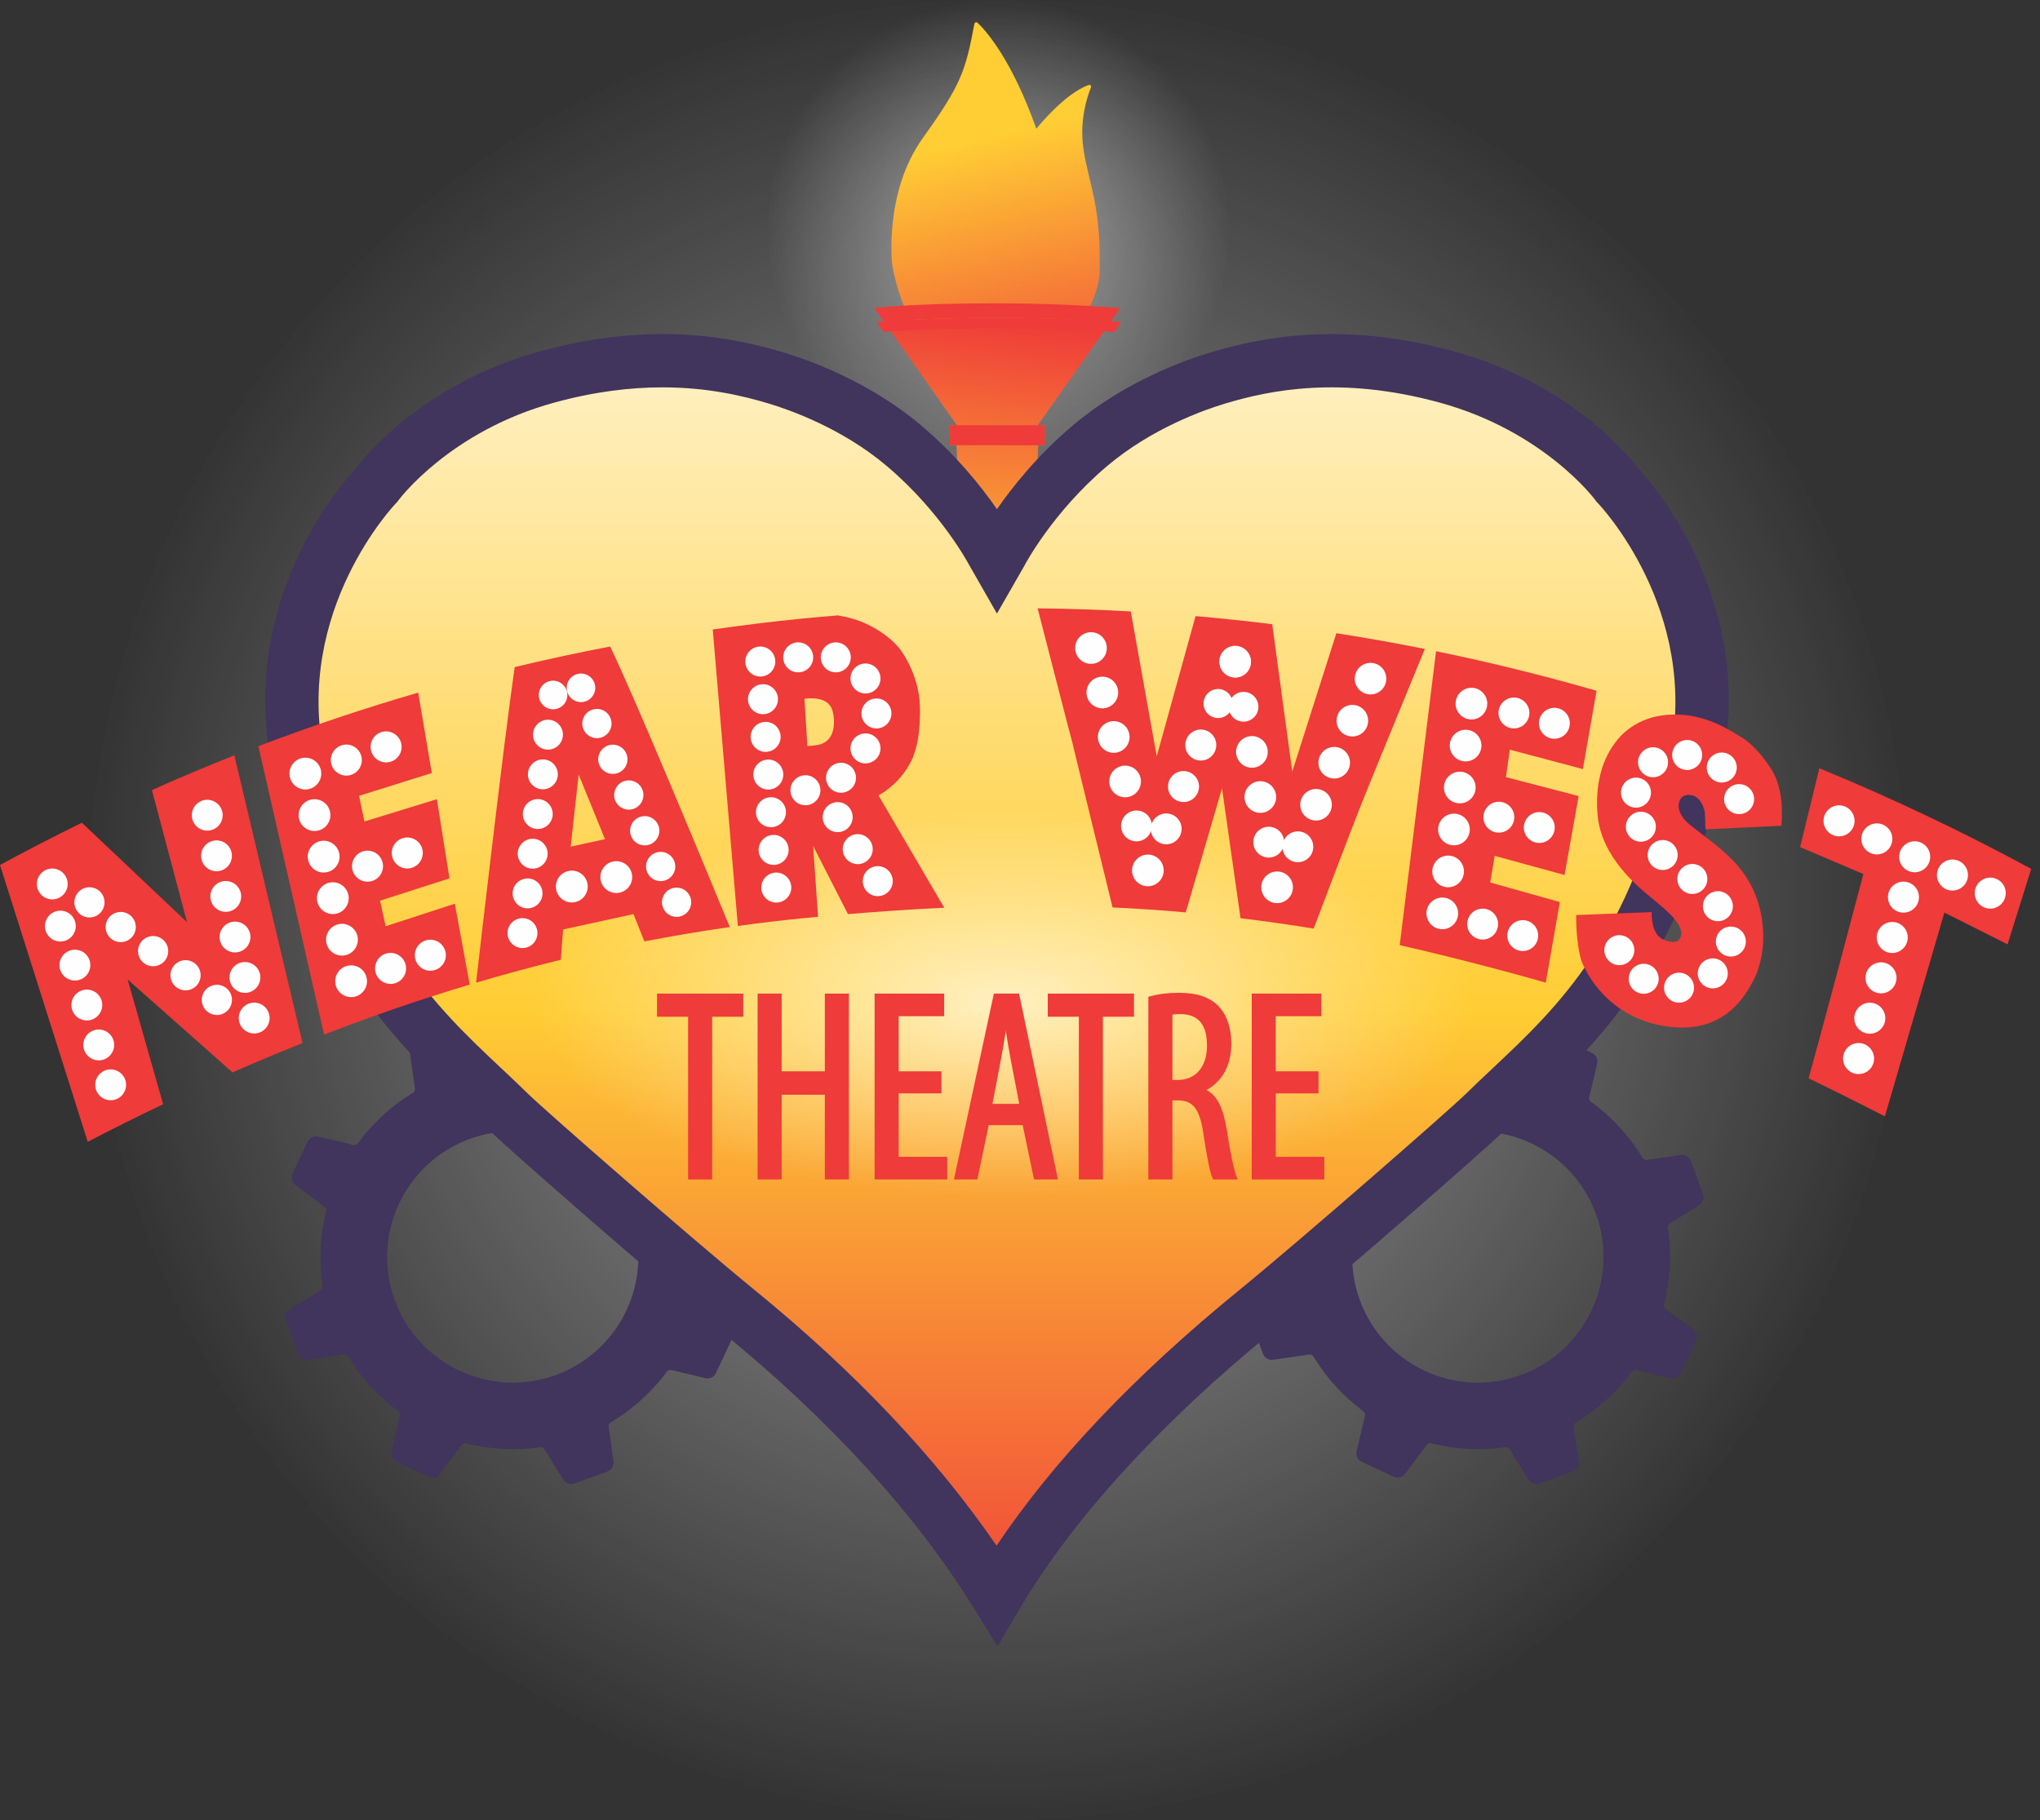 <?xml version="1.0" encoding="UTF-8"?>
<svg width="186px" height="166px" viewBox="0 0 186 166" version="1.1" xmlns="http://www.w3.org/2000/svg" xmlns:xlink="http://www.w3.org/1999/xlink">
    <rect x="0" y="0" width="186" height="166" fill="#333333" stroke="none"/>
    <!-- Generator: Sketch 55.2 (78181) - https://sketchapp.com -->
    <title>Group 38</title>
    <desc>Created with Sketch.</desc>
    <defs>
        <radialGradient cx="50%" cy="50%" fx="50%" fy="50%" r="50%" gradientTransform="translate(0.5,0.5),rotate(90),scale(1,1.008),translate(-0.5,-0.5)" id="radialGradient-1">
            <stop stop-color="#FFFFFF" offset="0%"></stop>
            <stop stop-color="#FFFFFF" stop-opacity="0" offset="100%"></stop>
        </radialGradient>
        <linearGradient x1="50%" y1="29.46%" x2="60.045%" y2="106.973%" id="linearGradient-2">
            <stop stop-color="#FFCD34" offset="0%"></stop>
            <stop stop-color="#EF3B39" offset="100%"></stop>
        </linearGradient>
        <linearGradient x1="77.879%" y1="134.755%" x2="92.245%" y2="0%" id="linearGradient-3">
            <stop stop-color="#FFCD34" offset="0%"></stop>
            <stop stop-color="#EF3B39" offset="100%"></stop>
        </linearGradient>
        <linearGradient x1="50%" y1="-20.81%" x2="50%" y2="105.373%" id="linearGradient-4">
            <stop stop-color="#FFFFFF" offset="0%"></stop>
            <stop stop-color="#FFCD34" offset="58.614%"></stop>
            <stop stop-color="#EF3B39" offset="100%"></stop>
        </linearGradient>
        <radialGradient cx="50%" cy="50%" fx="50%" fy="50%" r="50%" gradientTransform="translate(0.5,0.5),scale(0.412,1),rotate(90),scale(1,2.437),translate(-0.5,-0.5)" id="radialGradient-5">
            <stop stop-color="#FFFFFF" offset="0%"></stop>
            <stop stop-color="#FFFFFF" stop-opacity="0" offset="100%"></stop>
        </radialGradient>
    </defs>
    <g id="Page-1" stroke="none" stroke-width="1" fill="none" fill-rule="evenodd">
        <g id="Home---New-Logo-Color----Video-Artwork" transform="translate(-709, -61)">
            <g id="Group-38" transform="translate(709, 61)">
                <circle id="Oval" fill="url(#radialGradient-1)" opacity="0.493" cx="91" cy="21" r="21"></circle>
                <circle id="Oval" fill="url(#radialGradient-1)" opacity="0.554" cx="91" cy="83" r="83"></circle>
                <g id="Group-3" transform="translate(26, 94)" fill="#41345D">
                    <path d="M16.876,9.855 C22.822,7.72 29.398,10.821 31.533,16.768 C33.669,22.715 30.567,29.291 24.621,31.426 C18.674,33.561 12.099,30.46 9.963,24.513 C7.828,18.566 10.929,11.991 16.876,9.855 L16.876,9.855 Z M40.351,12.386 L40.162,11.879 C40.024,11.509 39.647,11.286 39.257,11.341 L36.155,11.785 C35.996,11.808 35.841,11.732 35.758,11.595 C34.529,9.554 32.92,7.828 31.056,6.477 C30.926,6.382 30.863,6.219 30.9,6.063 L31.505,3.51 L31.627,2.981 C31.716,2.595 31.523,2.199 31.165,2.031 L28.724,0.889 L28.232,0.664 C27.873,0.5 27.448,0.608 27.211,0.924 L25.304,3.469 C25.208,3.598 25.045,3.654 24.89,3.616 C22.689,3.078 20.37,2.963 18.054,3.324 C17.895,3.349 17.736,3.278 17.651,3.14 L16.239,0.838 L15.951,0.387 C15.74,0.057 15.329,-0.083 14.96,0.049 L12.426,0.959 L11.921,1.147 C11.552,1.285 11.328,1.661 11.383,2.051 L11.834,5.27 C11.856,5.428 11.781,5.583 11.645,5.665 C9.652,6.876 7.962,8.45 6.63,10.269 C6.535,10.398 6.373,10.46 6.216,10.422 L3.507,9.773 L2.984,9.659 C2.602,9.576 2.213,9.768 2.046,10.122 L0.892,12.569 L0.675,13.058 C0.517,13.415 0.625,13.834 0.937,14.069 L3.584,16.064 C3.711,16.161 3.768,16.323 3.73,16.479 C3.191,18.664 3.072,20.967 3.422,23.268 C3.446,23.427 3.375,23.584 3.239,23.668 L0.398,25.422 C0.061,25.631 -0.085,26.049 0.05,26.423 L0.969,28.959 L1.161,29.473 C1.299,29.844 1.677,30.067 2.067,30.011 L5.364,29.535 C5.522,29.512 5.679,29.587 5.762,29.725 C6.958,31.699 8.511,33.379 10.306,34.708 C10.434,34.802 10.494,34.963 10.458,35.119 L9.815,37.834 L9.693,38.363 C9.604,38.749 9.796,39.145 10.155,39.313 L13.078,40.682 C13.438,40.851 13.867,40.744 14.106,40.425 L16.086,37.783 C16.182,37.654 16.347,37.598 16.503,37.637 C18.673,38.183 20.961,38.317 23.25,37.986 C23.408,37.963 23.564,38.035 23.648,38.171 L25.077,40.502 L25.366,40.956 C25.576,41.287 25.988,41.429 26.358,41.296 L28.894,40.385 L29.396,40.198 C29.764,40.061 29.988,39.686 29.934,39.295 L29.489,36.114 C29.467,35.954 29.544,35.798 29.683,35.716 C31.716,34.513 33.443,32.933 34.803,31.101 C34.898,30.972 35.06,30.911 35.216,30.949 L38.314,31.691 C38.701,31.784 39.1,31.593 39.27,31.233 L40.422,28.789 L40.647,28.294 C40.812,27.936 40.704,27.512 40.389,27.274 L37.87,25.378 C37.741,25.281 37.686,25.117 37.726,24.96 C38.3,22.716 38.435,20.343 38.068,17.973 C38.044,17.814 38.114,17.656 38.251,17.572 L40.478,16.197 L40.93,15.908 C41.261,15.697 41.401,15.284 41.268,14.915 L40.351,12.386 Z" id="Fill-1"></path>
                </g>
                <g id="Group-3" transform="translate(114, 94)" fill="#41345D">
                    <path d="M16.876,9.855 C22.822,7.72 29.398,10.821 31.533,16.768 C33.669,22.715 30.567,29.291 24.621,31.426 C18.674,33.561 12.099,30.46 9.963,24.513 C7.828,18.566 10.929,11.991 16.876,9.855 L16.876,9.855 Z M40.351,12.386 L40.162,11.879 C40.024,11.509 39.647,11.286 39.257,11.341 L36.155,11.785 C35.996,11.808 35.841,11.732 35.758,11.595 C34.529,9.554 32.92,7.828 31.056,6.477 C30.926,6.382 30.863,6.219 30.9,6.063 L31.505,3.51 L31.627,2.981 C31.716,2.595 31.523,2.199 31.165,2.031 L28.724,0.889 L28.232,0.664 C27.873,0.5 27.448,0.608 27.211,0.924 L25.304,3.469 C25.208,3.598 25.045,3.654 24.89,3.616 C22.689,3.078 20.37,2.963 18.054,3.324 C17.895,3.349 17.736,3.278 17.651,3.14 L16.239,0.838 L15.951,0.387 C15.74,0.057 15.329,-0.083 14.96,0.049 L12.426,0.959 L11.921,1.147 C11.552,1.285 11.328,1.661 11.383,2.051 L11.834,5.27 C11.856,5.428 11.781,5.583 11.645,5.665 C9.652,6.876 7.962,8.45 6.63,10.269 C6.535,10.398 6.373,10.46 6.216,10.422 L3.507,9.773 L2.984,9.659 C2.602,9.576 2.213,9.768 2.046,10.122 L0.892,12.569 L0.675,13.058 C0.517,13.415 0.625,13.834 0.937,14.069 L3.584,16.064 C3.711,16.161 3.768,16.323 3.73,16.479 C3.191,18.664 3.072,20.967 3.422,23.268 C3.446,23.427 3.375,23.584 3.239,23.668 L0.398,25.422 C0.061,25.631 -0.085,26.049 0.05,26.423 L0.969,28.959 L1.161,29.473 C1.299,29.844 1.677,30.067 2.067,30.011 L5.364,29.535 C5.522,29.512 5.679,29.587 5.762,29.725 C6.958,31.699 8.511,33.379 10.306,34.708 C10.434,34.802 10.494,34.963 10.458,35.119 L9.815,37.834 L9.693,38.363 C9.604,38.749 9.796,39.145 10.155,39.313 L13.078,40.682 C13.438,40.851 13.867,40.744 14.106,40.425 L16.086,37.783 C16.182,37.654 16.347,37.598 16.503,37.637 C18.673,38.183 20.961,38.317 23.25,37.986 C23.408,37.963 23.564,38.035 23.648,38.171 L25.077,40.502 L25.366,40.956 C25.576,41.287 25.988,41.429 26.358,41.296 L28.894,40.385 L29.396,40.198 C29.764,40.061 29.988,39.686 29.934,39.295 L29.489,36.114 C29.467,35.954 29.544,35.798 29.683,35.716 C31.716,34.513 33.443,32.933 34.803,31.101 C34.898,30.972 35.06,30.911 35.216,30.949 L38.314,31.691 C38.701,31.784 39.1,31.593 39.27,31.233 L40.422,28.789 L40.647,28.294 C40.812,27.936 40.704,27.512 40.389,27.274 L37.87,25.378 C37.741,25.281 37.686,25.117 37.726,24.96 C38.3,22.716 38.435,20.343 38.068,17.973 C38.044,17.814 38.114,17.656 38.251,17.572 L40.478,16.197 L40.93,15.908 C41.261,15.697 41.401,15.284 41.268,14.915 L40.351,12.386 Z" id="Fill-1"></path>
                </g>
                <g id="Group-20" transform="translate(0, 2)">
                    <g id="Group-24" transform="translate(24, 0)">
                        <g id="Group-288">
                            <path d="M57.346,22.144 C57.346,22.144 56.566,15.574 60.143,10.585 C63.602,5.761 64.039,4.492 64.838,0.182 C64.864,0.042 65.034,-0.019 65.137,0.079 C65.884,0.793 68.25,3.415 70.489,9.746 C70.489,9.746 73.007,6.557 75.256,5.753 C75.393,5.704 75.527,5.839 75.471,5.974 C75.145,6.774 74.41,8.942 74.778,11.517 C75.244,14.78 76.362,16.458 76.269,22.61 C76.176,28.762 66.202,35.603 66.202,35.603 C66.202,35.603 58.931,31.092 57.346,22.144" id="Fill-4" fill="url(#linearGradient-2)"></path>
                            <path d="M67.102,27.867 C61.893,27.867 58.754,28.051 57.189,28.181 L63.254,36.788 L62.625,36.788 L62.625,38.606 L63.207,38.606 L63.44,43.896 L66.935,49.069 L70.431,43.896 L70.663,38.606 L71.246,38.606 L71.246,36.788 L70.617,36.788 L76.678,28.186 C74.754,28.055 71.254,27.867 67.102,27.867" id="Fill-6" fill="url(#linearGradient-3)"></path>
                            <path d="M77.271,27.344 L78.144,26.105 C78.144,26.105 73.344,25.663 66.935,25.663 C58.803,25.663 55.727,26.105 55.727,26.105 L56.601,27.346 C57.953,27.216 61.181,26.985 67.103,26.985 C71.694,26.985 75.495,27.215 77.271,27.344" id="Fill-8" fill="#EF3B39"></path>
                            <polygon id="Fill-10" fill="#EF3B39" points="70.682 38.608 71.268 38.608 71.268 36.782 70.636 36.782 63.235 36.782 62.603 36.782 62.603 38.608 63.189 38.608"></polygon>
                            <path d="M43.316,117.568 C37.447,112.782 23.984,100.994 22.467,99.505 C15.746,92.914 7.196,86.926 3.188,67.537 C0.106,52.632 10.366,42.206 10.366,42.206 C10.366,42.206 15.341,35.262 25.921,32.372 C35.481,29.761 42.42,31.167 46.812,32.489 C49.912,33.421 54.596,35.402 58.464,38.687 C63.876,43.284 66.511,48.401 66.511,48.401 L66.9,49.081 L67.29,48.401 C67.29,48.401 69.925,43.284 75.337,38.687 C79.205,35.402 83.889,33.421 86.989,32.489 C91.381,31.167 98.32,29.761 107.88,32.372 C118.46,35.262 123.435,42.206 123.435,42.206 C123.435,42.206 133.695,52.632 130.613,67.537 C126.605,86.926 118.055,92.914 111.334,99.505 C109.817,100.994 96.354,112.782 90.485,117.568 C79.252,126.728 71.561,135.56 66.9,143.46 C62.054,135.63 54.549,126.728 43.316,117.568 Z" id="Fill-12" fill="url(#linearGradient-4)"></path>
                            <ellipse id="Oval" fill="url(#radialGradient-5)" opacity="0.699" cx="67.447" cy="89.488" rx="42.76" ry="17.633"></ellipse>
                            <path d="M36.398,33.327 C33.544,33.327 30.269,33.697 26.56,34.711 C17.016,37.317 12.376,43.563 12.331,43.626 L12.225,43.771 L12.093,43.907 C12.005,43.998 2.793,53.649 5.562,67.047 C8.949,83.431 15.734,89.813 21.72,95.443 C22.529,96.204 23.365,96.991 24.165,97.775 C25.679,99.26 39.039,110.951 44.848,115.689 C53.97,123.128 61.361,130.945 66.865,138.97 C72.034,131.257 79.447,123.44 88.953,115.689 C94.762,110.95 108.122,99.26 109.637,97.775 C110.436,96.991 111.272,96.204 112.081,95.444 C118.067,89.813 124.851,83.431 128.239,67.047 C131.009,53.649 121.797,43.998 121.703,43.902 L121.576,43.771 L121.465,43.618 C121.425,43.563 116.785,37.317 107.241,34.711 C98.211,32.244 91.756,33.586 87.687,34.81 C85.806,35.376 80.991,37.066 76.907,40.535 C71.961,44.736 69.469,49.468 69.444,49.515 L69.394,49.606 L66.899,53.957 L64.355,49.511 C64.333,49.468 61.841,44.736 56.894,40.535 C52.811,37.066 47.995,35.376 46.114,34.81 C43.716,34.089 40.49,33.327 36.398,33.327 L36.398,33.327 Z M66.95,148.147 L64.839,144.736 C59.458,136.043 51.701,127.535 41.784,119.447 C35.905,114.652 22.322,102.759 20.769,101.237 C20.006,100.488 19.225,99.753 18.398,98.975 C11.888,92.853 4.511,85.913 0.813,68.028 C-2.34,52.776 7.227,42 8.511,40.637 C9.375,39.502 14.766,32.905 25.282,30.033 C35.515,27.238 42.869,28.771 47.511,30.167 C49.683,30.82 55.253,32.779 60.034,36.839 C63.208,39.536 65.484,42.393 66.9,44.439 C68.316,42.393 70.593,39.536 73.768,36.839 C78.548,32.778 84.118,30.82 86.291,30.167 C90.932,28.771 98.287,27.238 108.519,30.033 C119.034,32.905 124.425,39.501 125.289,40.636 C126.573,41.998 136.141,52.775 132.987,68.028 C129.29,85.914 121.912,92.853 115.403,98.975 C114.576,99.753 113.795,100.488 113.032,101.237 C111.48,102.759 97.897,114.652 92.017,119.447 C81.762,127.81 73.8,136.54 68.989,144.692 L66.95,148.147 Z" id="Fill-14" fill="#41345D"></path>
                        </g>
                        <path d="M77.583,28.281 L78.223,27.372 C76.307,27.233 72.206,26.985 67.253,26.985 C60.865,26.985 57.382,27.234 55.924,27.374 L56.558,28.275 C58.246,28.135 61.633,27.936 67.253,27.936 C71.731,27.936 75.507,28.14 77.583,28.281" id="Fill-30" fill="#EF3B39"></path>
                    </g>
                    <g id="Group-35" transform="translate(0, 53)">
                        <g id="Group-24" fill="#EF3B39">
                            <path d="M75.869,9.721 L75.871,9.725 C76.014,10.104 76.196,11.207 75.804,12.021 C75.602,12.442 75.273,12.728 74.827,12.872 C74.512,12.974 73.889,13.028 73.614,13.047 L73.345,8.729 C73.802,8.663 75.463,8.514 75.869,9.721 M73.102,28.753 C73.602,28.703 74.09,28.661 74.586,28.614 L74.139,22.158 L77.316,28.369 C80.316,28.116 83.235,27.916 86.095,27.787 L80.099,17.551 C82.798,15.974 83.409,13.594 83.43,13.506 C83.451,13.446 83.96,12.016 83.872,9.369 C83.785,6.707 82.386,4.685 82.335,4.615 C82.304,4.556 81.549,3.171 79.19,1.992 C78.276,1.535 77.274,1.274 76.383,1.124 C75.29,1.214 74.196,1.31 73.102,1.419 C70.381,1.689 67.678,2.027 64.986,2.407 L67.276,29.447 C69.206,29.182 71.147,28.947 73.102,28.753" id="Fill-32"></path>
                            <path d="M161.299,14.847 L161.23,14.744 C161.039,14.458 160.022,12.991 158.782,12.241 L158.563,12.107 C157.333,11.351 155.04,9.941 152.006,10.193 C149.192,10.423 147.745,12.056 147.254,12.747 L147.21,12.808 C145.975,14.467 145.426,16.797 145.666,19.368 C146.02,23.175 149.322,25.865 150.565,26.877 C150.675,26.967 150.767,27.042 150.838,27.103 L151.092,27.318 C151.896,27.997 152.807,28.766 153.166,29.581 C153.433,30.183 153.234,30.563 153.021,30.776 C152.918,30.879 152.432,31.075 151.574,30.647 C150.533,30.126 150.595,28.35 150.596,28.332 L150.602,28.184 L143.709,28.452 L143.709,28.584 C143.709,30.642 144.017,32.109 144.179,32.597 C144.196,32.648 145.948,37.704 151.881,38.601 C152.394,38.678 152.889,38.717 153.363,38.717 C156.104,38.717 158.204,37.428 159.619,34.871 C159.662,34.792 159.698,34.728 159.726,34.683 C159.894,34.411 161.351,31.909 160.511,28.098 C159.842,25.064 157.921,23.354 157.29,22.792 C157.224,22.732 157.172,22.687 157.141,22.656 C156.827,22.342 155.446,21.28 154.337,20.426 L154.216,20.333 C153.234,19.578 153.066,18.894 153.052,18.553 C153.049,18.467 153.046,18.025 153.319,17.743 C153.474,17.582 153.696,17.5 153.98,17.5 C155.078,17.5 155.419,18.822 155.445,19.148 C155.473,19.517 155.488,20.485 155.488,20.495 L155.49,20.636 L162.432,20.312 L162.44,20.19 C162.661,16.829 161.707,15.44 161.299,14.847" id="Fill-34"></path>
                            <path d="M14.872,45.706 L11.64,34.332 L21.198,42.805 C23.315,41.875 25.444,40.982 27.583,40.128 L21.367,13.887 C18.841,14.885 16.336,15.946 13.85,17.053 L17.052,29.108 L7.466,20.034 C4.956,21.265 2.465,22.546 0,23.889 L8,49.132 C10.281,47.949 12.571,46.807 14.872,45.706" id="Fill-36"></path>
                            <path d="M42.827,34.794 L41.467,27.42 L35.159,29.475 L34.652,27.141 L40.98,25.108 L39.831,17.888 L33.226,19.92 L32.739,17.58 L39.37,15.501 L38.13,8.167 C33.207,9.599 28.348,11.227 23.558,13.051 L29.55,39.355 C33.924,37.664 38.347,36.138 42.827,34.794" id="Fill-38"></path>
                            <path d="M52.758,15.64 L55.163,21.531 L52.034,22.216 L52.758,15.64 Z M51.133,32.532 L51.339,29.768 L57.761,28.366 L58.751,30.857 C61.324,30.357 63.921,29.923 66.538,29.55 C64.672,25.019 57.811,8.422 55.626,3.963 C52.707,4.521 49.808,5.146 46.928,5.837 C45.91,12.878 43.739,31.748 43.41,34.622 C45.965,33.866 48.539,33.168 51.133,32.532 L51.133,32.532 Z" id="Fill-40"></path>
                            <path d="M140.936,34.622 L142.22,27.269 L135.874,25.486 L136.279,23.055 L142.651,24.801 L143.934,17.601 L137.306,15.878 L137.658,13.37 L144.32,15.142 L145.569,7.999 C140.72,6.603 135.841,5.4 130.935,4.392 L127.622,31.198 C132.045,32.203 137.498,33.622 140.936,34.622" id="Fill-42"></path>
                            <path d="M97.297,10.918 C97.568,11.962 97.73,12.586 97.835,12.955 C97.921,13.351 98.082,14.008 98.349,15.106 C98.73,16.668 99.237,18.751 99.747,20.835 C100.402,23.514 101.056,26.187 101.44,27.758 C103.654,27.859 105.874,28.012 108.112,28.213 L111.419,16.888 L113.104,28.742 C115.293,29.008 117.51,29.322 119.775,29.691 C120.812,26.951 123.216,20.615 124.118,18.348 C124.974,16.196 128.242,8.241 129.911,4.184 C127.23,3.648 124.541,3.171 121.845,2.751 L117.822,15.378 L115.998,1.93 C113.672,1.64 111.341,1.395 109.006,1.191 L105.467,13.979 L103.097,0.764 C100.271,0.606 97.44,0.513 94.605,0.48 C94.972,1.905 95.436,3.705 95.901,5.51 C96.408,7.476 96.916,9.443 97.297,10.918" id="Fill-44"></path>
                            <path d="M164.898,43.342 C167.154,44.432 169.527,45.619 171.858,46.81 L177.283,28.23 L183.042,31.125 L185.2,24.242 C178.923,20.841 172.451,17.767 165.883,15.068 L164.156,22.145 L164.129,22.258 L169.896,24.713 C168.691,29.285 165.929,39.704 164.898,43.342" id="Fill-46"></path>
                        </g>
                        <path d="M60.445,26.806 C60.709,26.118 61.481,25.776 62.168,26.04 C62.855,26.304 63.199,27.076 62.934,27.764 C62.67,28.451 61.898,28.794 61.211,28.53 C60.523,28.265 60.18,27.494 60.445,26.806" id="Fill-48" fill="#FEFEFE"></path>
                        <path d="M58.991,23.547 C59.256,22.859 60.027,22.516 60.715,22.781 C61.403,23.045 61.746,23.817 61.481,24.504 C61.217,25.192 60.445,25.535 59.757,25.27 C59.07,25.006 58.727,24.234 58.991,23.547" id="Fill-50" fill="#FEFEFE"></path>
                        <path d="M57.538,20.288 C57.803,19.6 58.574,19.257 59.262,19.522 C59.95,19.786 60.293,20.558 60.028,21.245 C59.764,21.933 58.992,22.276 58.304,22.011 C57.617,21.747 57.273,20.975 57.538,20.288" id="Fill-52" fill="#FEFEFE"></path>
                        <path d="M56.085,17.029 C56.35,16.341 57.121,15.998 57.809,16.263 C58.496,16.527 58.84,17.299 58.575,17.986 C58.31,18.673 57.539,19.017 56.851,18.752 C56.164,18.488 55.82,17.716 56.085,17.029" id="Fill-54" fill="#FEFEFE"></path>
                        <path d="M54.632,13.77 C54.896,13.082 55.668,12.739 56.356,13.004 C57.043,13.267 57.387,14.04 57.122,14.727 C56.857,15.414 56.086,15.758 55.398,15.493 C54.711,15.229 54.367,14.457 54.632,13.77" id="Fill-56" fill="#FEFEFE"></path>
                        <path d="M53.179,10.51 C53.443,9.823 54.215,9.48 54.903,9.744 C55.59,10.009 55.933,10.78 55.669,11.468 C55.404,12.155 54.633,12.498 53.945,12.234 C53.258,11.969 52.914,11.198 53.179,10.51" id="Fill-58" fill="#FEFEFE"></path>
                        <path d="M52.176,6.698 C52.745,6.259 53.564,6.365 54.003,6.935 C54.442,7.505 54.336,8.323 53.766,8.762 C53.196,9.201 52.378,9.095 51.939,8.525 C51.5,7.955 51.605,7.137 52.176,6.698" id="Fill-60" fill="#FEFEFE"></path>
                        <path d="M46.805,29.019 C47.402,28.559 48.258,28.67 48.718,29.267 C49.178,29.863 49.067,30.72 48.47,31.18 C47.874,31.639 47.017,31.528 46.558,30.932 C46.097,30.335 46.208,29.478 46.805,29.019" id="Fill-62" fill="#FEFEFE"></path>
                        <path d="M47.27,25.399 C47.867,24.94 48.723,25.05 49.183,25.647 C49.642,26.244 49.532,27.101 48.935,27.56 C48.339,28.02 47.482,27.909 47.022,27.312 C46.562,26.715 46.673,25.859 47.27,25.399" id="Fill-64" fill="#FEFEFE"></path>
                        <path d="M47.735,21.78 C48.332,21.32 49.188,21.431 49.648,22.028 C50.108,22.625 49.997,23.481 49.4,23.941 C48.803,24.401 47.947,24.29 47.487,23.693 C47.027,23.096 47.138,22.24 47.735,21.78" id="Fill-66" fill="#FEFEFE"></path>
                        <path d="M48.2,18.161 C48.797,17.701 49.653,17.812 50.113,18.409 C50.572,19.006 50.462,19.862 49.865,20.322 C49.269,20.781 48.412,20.671 47.952,20.074 C47.492,19.477 47.603,18.621 48.2,18.161" id="Fill-68" fill="#FEFEFE"></path>
                        <path d="M48.664,14.542 C49.261,14.082 50.117,14.193 50.578,14.79 C51.037,15.386 50.926,16.243 50.329,16.703 C49.733,17.162 48.876,17.051 48.417,16.455 C47.957,15.858 48.068,15.001 48.664,14.542" id="Fill-70" fill="#FEFEFE"></path>
                        <path d="M49.13,10.922 C49.726,10.463 50.583,10.573 51.043,11.17 C51.502,11.767 51.391,12.623 50.795,13.083 C50.198,13.543 49.341,13.432 48.882,12.835 C48.422,12.238 48.533,11.382 49.13,10.922" id="Fill-72" fill="#FEFEFE"></path>
                        <path d="M49.632,7.351 C50.201,6.912 51.02,7.018 51.459,7.588 C51.898,8.158 51.792,8.976 51.222,9.416 C50.652,9.855 49.834,9.748 49.395,9.179 C48.956,8.609 49.061,7.79 49.632,7.351" id="Fill-74" fill="#FEFEFE"></path>
                        <path d="M52.927,24.637 C53.599,25.075 53.788,25.974 53.351,26.646 C52.914,27.317 52.015,27.507 51.343,27.07 C50.672,26.632 50.482,25.733 50.919,25.061 C51.357,24.39 52.256,24.2 52.927,24.637" id="Fill-76" fill="#FEFEFE"></path>
                        <path d="M56.982,23.775 C57.653,24.213 57.843,25.112 57.406,25.783 C56.968,26.455 56.069,26.645 55.398,26.207 C54.726,25.77 54.536,24.871 54.974,24.199 C55.411,23.528 56.311,23.338 56.982,23.775" id="Fill-78" fill="#FEFEFE"></path>
                        <path d="M32.405,15.468 C31.772,15.926 30.888,15.784 30.43,15.15 C29.973,14.517 30.115,13.633 30.748,13.175 C31.381,12.718 32.266,12.86 32.723,13.493 C33.181,14.126 33.039,15.011 32.405,15.468" id="Fill-80" fill="#FEFEFE"></path>
                        <path d="M36.031,14.264 C35.398,14.721 34.514,14.579 34.056,13.946 C33.598,13.313 33.74,12.428 34.374,11.971 C35.007,11.513 35.891,11.655 36.348,12.289 C36.807,12.922 36.665,13.806 36.031,14.264" id="Fill-82" fill="#FEFEFE"></path>
                        <path d="M30.792,33.708 C31.224,33.034 32.121,32.837 32.795,33.269 C33.469,33.701 33.665,34.598 33.234,35.272 C32.801,35.946 31.905,36.142 31.231,35.71 C30.556,35.279 30.36,34.382 30.792,33.708" id="Fill-84" fill="#FEFEFE"></path>
                        <path d="M29.958,29.92 C30.39,29.246 31.286,29.05 31.961,29.481 C32.635,29.913 32.832,30.81 32.399,31.484 C31.967,32.158 31.071,32.355 30.396,31.923 C29.723,31.491 29.526,30.594 29.958,29.92" id="Fill-86" fill="#FEFEFE"></path>
                        <path d="M29.124,26.132 C29.555,25.458 30.452,25.262 31.126,25.694 C31.8,26.126 31.997,27.022 31.565,27.697 C31.133,28.371 30.237,28.567 29.562,28.135 C28.888,27.703 28.691,26.807 29.124,26.132" id="Fill-88" fill="#FEFEFE"></path>
                        <path d="M28.289,22.345 C28.722,21.671 29.618,21.474 30.292,21.906 C30.967,22.338 31.163,23.235 30.731,23.909 C30.299,24.583 29.402,24.78 28.728,24.347 C28.054,23.916 27.857,23.019 28.289,22.345" id="Fill-90" fill="#FEFEFE"></path>
                        <path d="M27.455,18.557 C27.887,17.883 28.783,17.687 29.458,18.119 C30.132,18.55 30.329,19.447 29.897,20.121 C29.464,20.795 28.568,20.992 27.893,20.56 C27.22,20.128 27.023,19.231 27.455,18.557" id="Fill-92" fill="#FEFEFE"></path>
                        <path d="M26.621,14.77 C27.053,14.096 27.949,13.899 28.624,14.331 C29.298,14.763 29.494,15.66 29.062,16.333 C28.63,17.008 27.734,17.204 27.059,16.772 C26.385,16.341 26.189,15.444 26.621,14.77" id="Fill-94" fill="#FEFEFE"></path>
                        <path d="M34.338,25.143 C33.704,25.601 32.821,25.459 32.362,24.825 C31.905,24.192 32.047,23.308 32.68,22.85 C33.314,22.393 34.198,22.535 34.655,23.168 C35.113,23.801 34.971,24.685 34.338,25.143" id="Fill-96" fill="#FEFEFE"></path>
                        <path d="M37.963,23.938 C37.33,24.396 36.446,24.254 35.988,23.621 C35.53,22.988 35.673,22.103 36.306,21.646 C36.939,21.188 37.823,21.33 38.281,21.963 C38.739,22.596 38.597,23.481 37.963,23.938" id="Fill-98" fill="#FEFEFE"></path>
                        <path d="M36.439,34.468 C35.806,34.925 34.922,34.783 34.464,34.15 C34.007,33.517 34.149,32.633 34.782,32.175 C35.415,31.717 36.3,31.859 36.757,32.493 C37.215,33.126 37.072,34.01 36.439,34.468" id="Fill-100" fill="#FEFEFE"></path>
                        <path d="M40.065,33.263 C39.432,33.721 38.548,33.579 38.09,32.946 C37.632,32.312 37.774,31.428 38.407,30.97 C39.041,30.513 39.925,30.655 40.382,31.288 C40.841,31.921 40.698,32.806 40.065,33.263" id="Fill-102" fill="#FEFEFE"></path>
                        <path d="M11.254,43.149 C11.689,43.792 11.522,44.667 10.878,45.102 C10.235,45.538 9.361,45.37 8.925,44.727 C8.49,44.084 8.658,43.209 9.301,42.773 C9.944,42.338 10.818,42.506 11.254,43.149" id="Fill-104" fill="#FEFEFE"></path>
                        <path d="M10.167,39.51 C10.603,40.153 10.435,41.028 9.792,41.463 C9.148,41.899 8.274,41.731 7.839,41.088 C7.403,40.445 7.571,39.57 8.214,39.134 C8.857,38.699 9.732,38.867 10.167,39.51" id="Fill-106" fill="#FEFEFE"></path>
                        <path d="M9.081,35.871 C9.516,36.514 9.348,37.389 8.705,37.824 C8.061,38.26 7.187,38.092 6.752,37.448 C6.316,36.806 6.484,35.931 7.128,35.495 C7.771,35.06 8.645,35.228 9.081,35.871" id="Fill-108" fill="#FEFEFE"></path>
                        <path d="M7.994,32.232 C8.429,32.875 8.261,33.75 7.618,34.185 C6.975,34.621 6.101,34.452 5.665,33.809 C5.229,33.167 5.398,32.292 6.04,31.856 C6.684,31.421 7.558,31.589 7.994,32.232" id="Fill-110" fill="#FEFEFE"></path>
                        <path d="M6.666,28.673 C7.101,29.316 6.934,30.19 6.29,30.626 C5.647,31.062 4.773,30.894 4.337,30.251 C3.902,29.607 4.07,28.733 4.713,28.297 C5.356,27.862 6.231,28.03 6.666,28.673" id="Fill-112" fill="#FEFEFE"></path>
                        <path d="M5.928,24.83 C6.363,25.473 6.195,26.347 5.552,26.783 C4.909,27.219 4.035,27.05 3.599,26.407 C3.164,25.764 3.332,24.89 3.975,24.454 C4.618,24.019 5.493,24.187 5.928,24.83" id="Fill-114" fill="#FEFEFE"></path>
                        <path d="M24.389,37.139 C24.781,37.809 24.555,38.671 23.884,39.063 C23.214,39.455 22.353,39.229 21.96,38.559 C21.569,37.888 21.794,37.027 22.465,36.634 C23.135,36.243 23.997,36.469 24.389,37.139" id="Fill-116" fill="#FEFEFE"></path>
                        <path d="M23.546,33.436 C23.937,34.106 23.712,34.968 23.041,35.36 C22.371,35.752 21.509,35.526 21.117,34.856 C20.725,34.185 20.951,33.324 21.621,32.931 C22.292,32.54 23.153,32.766 23.546,33.436" id="Fill-118" fill="#FEFEFE"></path>
                        <path d="M22.641,29.748 C23.033,30.419 22.807,31.28 22.136,31.672 C21.466,32.064 20.605,31.838 20.213,31.168 C19.82,30.498 20.046,29.636 20.717,29.243 C21.387,28.852 22.249,29.078 22.641,29.748" id="Fill-120" fill="#FEFEFE"></path>
                        <path d="M21.798,26.045 C22.189,26.715 21.964,27.577 21.293,27.969 C20.623,28.361 19.762,28.135 19.369,27.465 C18.977,26.794 19.203,25.933 19.874,25.54 C20.544,25.149 21.406,25.375 21.798,26.045" id="Fill-122" fill="#FEFEFE"></path>
                        <path d="M20.954,22.342 C21.346,23.012 21.121,23.874 20.45,24.266 C19.779,24.658 18.918,24.432 18.526,23.762 C18.134,23.091 18.359,22.23 19.03,21.837 C19.701,21.446 20.562,21.671 20.954,22.342" id="Fill-124" fill="#FEFEFE"></path>
                        <path d="M20.111,18.639 C20.503,19.309 20.277,20.171 19.606,20.563 C18.936,20.955 18.075,20.729 17.682,20.058 C17.291,19.388 17.516,18.526 18.187,18.134 C18.857,17.742 19.719,17.968 20.111,18.639" id="Fill-126" fill="#FEFEFE"></path>
                        <path d="M18.411,36.39 C18.301,35.637 18.822,34.938 19.575,34.828 C20.328,34.719 21.027,35.24 21.136,35.993 C21.245,36.745 20.724,37.445 19.972,37.554 C19.219,37.663 18.52,37.142 18.411,36.39" id="Fill-128" fill="#FEFEFE"></path>
                        <path d="M15.554,34.144 C15.444,33.391 15.965,32.692 16.717,32.582 C17.47,32.473 18.169,32.994 18.279,33.747 C18.388,34.5 17.867,35.199 17.115,35.308 C16.362,35.417 15.663,34.896 15.554,34.144" id="Fill-130" fill="#FEFEFE"></path>
                        <path d="M12.598,31.944 C12.489,31.192 13.01,30.493 13.762,30.383 C14.515,30.274 15.214,30.795 15.323,31.548 C15.433,32.3 14.911,33 14.16,33.108 C13.407,33.218 12.708,32.697 12.598,31.944" id="Fill-132" fill="#FEFEFE"></path>
                        <path d="M9.643,29.745 C9.534,28.992 10.055,28.294 10.807,28.184 C11.559,28.074 12.259,28.596 12.368,29.348 C12.478,30.101 11.956,30.8 11.204,30.909 C10.451,31.019 9.752,30.497 9.643,29.745" id="Fill-134" fill="#FEFEFE"></path>
                        <path d="M6.793,27.496 C6.684,26.743 7.204,26.044 7.957,25.934 C8.709,25.826 9.409,26.346 9.518,27.099 C9.627,27.852 9.106,28.551 8.354,28.66 C7.601,28.769 6.902,28.248 6.793,27.496" id="Fill-136" fill="#FEFEFE"></path>
                        <path d="M69.672,25.142 C70.117,24.532 70.973,24.397 71.583,24.842 C72.194,25.287 72.328,26.142 71.884,26.753 C71.439,27.364 70.583,27.498 69.972,27.054 C69.362,26.609 69.227,25.753 69.672,25.142" id="Fill-138" fill="#FEFEFE"></path>
                        <path d="M69.429,21.707 C69.874,21.096 70.73,20.962 71.341,21.406 C71.952,21.851 72.086,22.707 71.641,23.317 C71.196,23.927 70.341,24.062 69.73,23.617 C69.119,23.173 68.985,22.317 69.429,21.707" id="Fill-140" fill="#FEFEFE"></path>
                        <path d="M69.186,18.271 C69.631,17.661 70.487,17.526 71.098,17.971 C71.709,18.415 71.843,19.27 71.398,19.881 C70.953,20.492 70.098,20.626 69.487,20.182 C68.876,19.737 68.742,18.881 69.186,18.271" id="Fill-142" fill="#FEFEFE"></path>
                        <path d="M68.944,14.835 C69.389,14.225 70.245,14.09 70.855,14.535 C71.466,14.979 71.6,15.835 71.155,16.445 C70.711,17.056 69.855,17.191 69.244,16.746 C68.634,16.302 68.5,15.445 68.944,14.835" id="Fill-144" fill="#FEFEFE"></path>
                        <path d="M68.702,11.399 C69.146,10.789 70.002,10.654 70.612,11.099 C71.223,11.543 71.357,12.399 70.913,13.009 C70.468,13.62 69.612,13.755 69.002,13.31 C68.391,12.865 68.257,12.01 68.702,11.399" id="Fill-146" fill="#FEFEFE"></path>
                        <path d="M68.459,7.963 C68.904,7.353 69.759,7.218 70.37,7.663 C70.981,8.108 71.115,8.963 70.67,9.574 C70.225,10.184 69.37,10.319 68.759,9.874 C68.148,9.429 68.014,8.574 68.459,7.963" id="Fill-148" fill="#FEFEFE"></path>
                        <path d="M68.216,4.527 C68.661,3.917 69.516,3.782 70.127,4.227 C70.738,4.672 70.872,5.527 70.427,6.138 C69.983,6.749 69.127,6.883 68.517,6.439 C67.906,5.994 67.771,5.138 68.216,4.527" id="Fill-150" fill="#FEFEFE"></path>
                        <path d="M77.806,6.074 C78.25,5.464 79.106,5.329 79.717,5.774 C80.327,6.218 80.462,7.074 80.017,7.684 C79.573,8.295 78.716,8.43 78.106,7.985 C77.496,7.541 77.361,6.684 77.806,6.074" id="Fill-152" fill="#FEFEFE"></path>
                        <path d="M75.098,4.146 C75.543,3.536 76.399,3.401 77.009,3.846 C77.62,4.29 77.754,5.146 77.31,5.757 C76.865,6.367 76.009,6.502 75.398,6.057 C74.788,5.612 74.653,4.757 75.098,4.146" id="Fill-154" fill="#FEFEFE"></path>
                        <path d="M78.805,9.262 C79.25,8.652 80.106,8.517 80.717,8.962 C81.327,9.407 81.462,10.262 81.017,10.873 C80.572,11.483 79.717,11.618 79.106,11.173 C78.495,10.728 78.361,9.873 78.805,9.262" id="Fill-156" fill="#FEFEFE"></path>
                        <path d="M75.574,15.127 C76.019,14.517 76.874,14.382 77.485,14.827 C78.096,15.271 78.23,16.127 77.785,16.737 C77.341,17.348 76.485,17.482 75.875,17.038 C75.264,16.593 75.129,15.737 75.574,15.127" id="Fill-158" fill="#FEFEFE"></path>
                        <path d="M77.806,12.45 C78.25,11.84 79.106,11.705 79.717,12.15 C80.327,12.595 80.462,13.45 80.017,14.061 C79.573,14.671 78.716,14.806 78.106,14.361 C77.496,13.916 77.361,13.061 77.806,12.45" id="Fill-160" fill="#FEFEFE"></path>
                        <path d="M72.328,16.266 C72.773,15.655 73.629,15.521 74.239,15.965 C74.85,16.41 74.984,17.266 74.54,17.876 C74.095,18.487 73.239,18.621 72.629,18.177 C72.018,17.732 71.884,16.876 72.328,16.266" id="Fill-162" fill="#FEFEFE"></path>
                        <path d="M71.671,4.146 C72.115,3.536 72.971,3.401 73.582,3.846 C74.192,4.29 74.327,5.146 73.882,5.757 C73.438,6.367 72.581,6.502 71.971,6.057 C71.36,5.612 71.226,4.757 71.671,4.146" id="Fill-164" fill="#FEFEFE"></path>
                        <path d="M78.677,25.17 C78.783,24.422 79.475,23.901 80.223,24.007 C80.971,24.113 81.492,24.805 81.386,25.553 C81.28,26.301 80.588,26.821 79.84,26.715 C79.092,26.61 78.572,25.918 78.677,25.17" id="Fill-166" fill="#FEFEFE"></path>
                        <path d="M76.849,22.251 C76.954,21.503 77.647,20.982 78.394,21.088 C79.142,21.194 79.663,21.886 79.558,22.634 C79.452,23.381 78.76,23.902 78.012,23.797 C77.264,23.691 76.744,22.999 76.849,22.251" id="Fill-168" fill="#FEFEFE"></path>
                        <path d="M75.02,19.332 C75.126,18.584 75.819,18.063 76.567,18.169 C77.314,18.275 77.835,18.966 77.73,19.714 C77.624,20.462 76.932,20.983 76.183,20.878 C75.435,20.772 74.915,20.08 75.02,19.332" id="Fill-170" fill="#FEFEFE"></path>
                        <path d="M103.27,23.984 C103.49,23.218 104.29,22.775 105.056,22.994 C105.822,23.214 106.265,24.013 106.046,24.78 C105.826,25.547 105.026,25.99 104.26,25.77 C103.493,25.55 103.05,24.751 103.27,23.984" id="Fill-172" fill="#FEFEFE"></path>
                        <path d="M101.195,15.872 C101.415,15.105 102.214,14.662 102.981,14.882 C103.747,15.101 104.191,15.901 103.971,16.668 C103.751,17.434 102.951,17.877 102.185,17.658 C101.418,17.438 100.975,16.638 101.195,15.872" id="Fill-174" fill="#FEFEFE"></path>
                        <path d="M100.158,11.816 C100.378,11.049 101.178,10.606 101.944,10.826 C102.71,11.046 103.153,11.845 102.934,12.611 C102.713,13.378 101.914,13.822 101.148,13.601 C100.381,13.382 99.938,12.582 100.158,11.816" id="Fill-176" fill="#FEFEFE"></path>
                        <path d="M99.12,7.76 C99.34,6.993 100.14,6.55 100.906,6.77 C101.672,6.99 102.115,7.789 101.896,8.555 C101.676,9.322 100.877,9.765 100.11,9.545 C99.344,9.325 98.9,8.526 99.12,7.76" id="Fill-178" fill="#FEFEFE"></path>
                        <path d="M98.083,3.703 C98.303,2.937 99.102,2.494 99.869,2.714 C100.635,2.933 101.078,3.733 100.859,4.499 C100.639,5.266 99.839,5.709 99.073,5.489 C98.306,5.269 97.863,4.47 98.083,3.703" id="Fill-180" fill="#FEFEFE"></path>
                        <path d="M102.298,19.849 C102.562,19.119 103.367,18.74 104.098,19.003 C104.828,19.267 105.207,20.072 104.944,20.802 C104.681,21.533 103.875,21.912 103.144,21.648 C102.414,21.385 102.035,20.58 102.298,19.849" id="Fill-182" fill="#FEFEFE"></path>
                        <path d="M115.083,25.434 C115.353,24.684 116.181,24.295 116.931,24.565 C117.681,24.835 118.07,25.662 117.8,26.412 C117.53,27.163 116.703,27.552 115.952,27.282 C115.202,27.011 114.813,26.184 115.083,25.434" id="Fill-184" fill="#FEFEFE"></path>
                        <path d="M113.552,17.201 C113.822,16.451 114.65,16.062 115.4,16.332 C116.15,16.603 116.54,17.43 116.269,18.18 C115.999,18.93 115.172,19.32 114.422,19.049 C113.671,18.779 113.283,17.952 113.552,17.201" id="Fill-186" fill="#FEFEFE"></path>
                        <path d="M112.787,13.085 C113.057,12.335 113.885,11.946 114.635,12.216 C115.385,12.487 115.775,13.314 115.504,14.064 C115.234,14.814 114.406,15.203 113.657,14.933 C112.906,14.663 112.517,13.835 112.787,13.085" id="Fill-188" fill="#FEFEFE"></path>
                        <path d="M112.103,8.998 C112.357,8.293 113.135,7.928 113.84,8.181 C114.546,8.435 114.911,9.213 114.658,9.918 C114.403,10.624 113.626,10.99 112.92,10.736 C112.215,10.481 111.849,9.704 112.103,8.998" id="Fill-190" fill="#FEFEFE"></path>
                        <path d="M111.257,4.853 C111.527,4.103 112.354,3.714 113.104,3.984 C113.854,4.254 114.244,5.081 113.973,5.831 C113.703,6.582 112.876,6.971 112.126,6.701 C111.376,6.43 110.987,5.603 111.257,4.853" id="Fill-192" fill="#FEFEFE"></path>
                        <path d="M114.354,21.331 C114.617,20.6 115.423,20.221 116.152,20.484 C116.883,20.748 117.262,21.553 116.999,22.284 C116.736,23.014 115.93,23.393 115.2,23.13 C114.469,22.866 114.091,22.061 114.354,21.331" id="Fill-194" fill="#FEFEFE"></path>
                        <path d="M107.055,15.606 C107.678,15.135 108.565,15.259 109.036,15.883 C109.507,16.506 109.383,17.393 108.759,17.863 C108.136,18.334 107.249,18.21 106.779,17.586 C106.308,16.963 106.432,16.076 107.055,15.606" id="Fill-196" fill="#FEFEFE"></path>
                        <path d="M108.631,11.82 C109.254,11.349 110.142,11.473 110.612,12.096 C111.083,12.72 110.959,13.606 110.335,14.077 C109.712,14.548 108.825,14.424 108.354,13.801 C107.884,13.178 108.008,12.29 108.631,11.82" id="Fill-198" fill="#FEFEFE"></path>
                        <path d="M111.783,4.248 C112.407,3.778 113.294,3.901 113.765,4.525 C114.235,5.148 114.111,6.034 113.487,6.505 C112.864,6.976 111.978,6.852 111.507,6.229 C111.037,5.606 111.16,4.718 111.783,4.248" id="Fill-200" fill="#FEFEFE"></path>
                        <path d="M109.813,8.714 C110.061,8.025 110.82,7.668 111.508,7.916 C112.196,8.164 112.554,8.923 112.306,9.611 C112.057,10.3 111.299,10.657 110.61,10.409 C109.922,10.161 109.565,9.402 109.813,8.714" id="Fill-202" fill="#FEFEFE"></path>
                        <path d="M105.008,20.118 C105.271,19.388 106.077,19.009 106.807,19.272 C107.538,19.535 107.917,20.341 107.653,21.071 C107.391,21.801 106.585,22.181 105.854,21.918 C105.124,21.654 104.745,20.849 105.008,20.118" id="Fill-204" fill="#FEFEFE"></path>
                        <path d="M119.139,17.234 C119.78,16.764 120.681,16.902 121.152,17.543 C121.623,18.183 121.485,19.085 120.844,19.556 C120.203,20.026 119.302,19.888 118.831,19.248 C118.36,18.607 118.498,17.705 119.139,17.234" id="Fill-206" fill="#FEFEFE"></path>
                        <path d="M120.794,13.401 C121.436,12.93 122.337,13.067 122.808,13.708 C123.278,14.35 123.141,15.251 122.499,15.722 C121.859,16.193 120.957,16.055 120.487,15.414 C120.015,14.773 120.154,13.871 120.794,13.401" id="Fill-208" fill="#FEFEFE"></path>
                        <path d="M122.45,9.567 C123.091,9.096 123.992,9.234 124.463,9.875 C124.934,10.516 124.796,11.417 124.155,11.888 C123.514,12.359 122.612,12.221 122.142,11.58 C121.671,10.939 121.809,10.037 122.45,9.567" id="Fill-210" fill="#FEFEFE"></path>
                        <path d="M124.105,5.733 C124.746,5.262 125.647,5.4 126.118,6.041 C126.589,6.682 126.451,7.583 125.81,8.054 C125.169,8.525 124.268,8.387 123.797,7.746 C123.326,7.105 123.464,6.203 124.105,5.733" id="Fill-212" fill="#FEFEFE"></path>
                        <path d="M117.012,21.753 C117.275,21.022 118.081,20.644 118.811,20.907 C119.542,21.17 119.92,21.976 119.657,22.706 C119.394,23.437 118.588,23.815 117.858,23.552 C117.127,23.289 116.749,22.483 117.012,21.753" id="Fill-214" fill="#FEFEFE"></path>
                        <path d="M138.113,11.43 C137.336,11.473 136.671,10.878 136.628,10.102 C136.585,9.324 137.18,8.66 137.957,8.617 C138.734,8.574 139.399,9.169 139.442,9.945 C139.485,10.723 138.89,11.387 138.113,11.43" id="Fill-216" fill="#FEFEFE"></path>
                        <path d="M141.8,12.371 C141.023,12.414 140.358,11.819 140.315,11.042 C140.272,10.265 140.867,9.6 141.644,9.557 C142.421,9.514 143.085,10.109 143.128,10.886 C143.172,11.663 142.577,12.328 141.8,12.371" id="Fill-218" fill="#FEFEFE"></path>
                        <path d="M130.634,27.149 C131.271,26.668 132.177,26.795 132.657,27.431 C133.137,28.068 133.01,28.974 132.374,29.454 C131.737,29.934 130.832,29.807 130.351,29.17 C129.871,28.534 129.998,27.629 130.634,27.149" id="Fill-220" fill="#FEFEFE"></path>
                        <path d="M131.166,23.323 C131.802,22.842 132.707,22.969 133.188,23.605 C133.668,24.242 133.541,25.148 132.905,25.628 C132.268,26.108 131.363,25.981 130.883,25.345 C130.402,24.708 130.529,23.803 131.166,23.323" id="Fill-222" fill="#FEFEFE"></path>
                        <path d="M131.697,19.496 C132.333,19.016 133.238,19.143 133.719,19.779 C134.199,20.416 134.072,21.322 133.436,21.802 C132.799,22.282 131.894,22.155 131.414,21.519 C130.934,20.882 131.06,19.977 131.697,19.496" id="Fill-224" fill="#FEFEFE"></path>
                        <path d="M132.228,15.671 C132.864,15.191 133.769,15.317 134.25,15.954 C134.73,16.59 134.604,17.496 133.967,17.976 C133.33,18.456 132.425,18.329 131.944,17.693 C131.465,17.056 131.591,16.151 132.228,15.671" id="Fill-226" fill="#FEFEFE"></path>
                        <path d="M132.759,11.845 C133.395,11.365 134.301,11.491 134.781,12.128 C135.261,12.765 135.135,13.67 134.498,14.15 C133.862,14.63 132.956,14.503 132.476,13.867 C131.995,13.23 132.122,12.325 132.759,11.845" id="Fill-228" fill="#FEFEFE"></path>
                        <path d="M133.29,8.019 C133.927,7.538 134.832,7.665 135.312,8.302 C135.792,8.939 135.665,9.844 135.029,10.324 C134.392,10.804 133.488,10.677 133.007,10.041 C132.527,9.404 132.653,8.499 133.29,8.019" id="Fill-230" fill="#FEFEFE"></path>
                        <path d="M136.737,20.937 C135.96,20.98 135.295,20.385 135.252,19.608 C135.21,18.831 135.805,18.166 136.581,18.123 C137.359,18.08 138.023,18.675 138.065,19.452 C138.109,20.229 137.514,20.894 136.737,20.937" id="Fill-232" fill="#FEFEFE"></path>
                        <path d="M140.424,21.877 C139.647,21.92 138.982,21.326 138.939,20.549 C138.896,19.772 139.491,19.107 140.268,19.064 C141.045,19.021 141.709,19.616 141.752,20.393 C141.796,21.169 141.201,21.835 140.424,21.877" id="Fill-234" fill="#FEFEFE"></path>
                        <path d="M135.217,30.687 C134.439,30.707 133.793,30.092 133.773,29.314 C133.753,28.537 134.367,27.89 135.145,27.87 C135.923,27.85 136.569,28.464 136.59,29.242 C136.61,30.02 135.996,30.667 135.217,30.687" id="Fill-236" fill="#FEFEFE"></path>
                        <path d="M138.875,31.736 C138.096,31.757 137.45,31.142 137.43,30.364 C137.41,29.587 138.024,28.94 138.802,28.919 C139.581,28.9 140.227,29.514 140.247,30.292 C140.267,31.07 139.653,31.717 138.875,31.736" id="Fill-238" fill="#FEFEFE"></path>
                        <path d="M151.759,34.758 C151.582,35.493 152.034,36.232 152.769,36.409 C153.503,36.585 154.242,36.133 154.419,35.399 C154.595,34.664 154.143,33.926 153.409,33.749 C152.675,33.572 151.936,34.024 151.759,34.758" id="Fill-240" fill="#FEFEFE"></path>
                        <path d="M148.536,33.946 C148.36,34.68 148.811,35.419 149.545,35.596 C150.28,35.773 151.019,35.321 151.196,34.586 C151.373,33.852 150.921,33.113 150.186,32.936 C149.452,32.76 148.713,33.212 148.536,33.946" id="Fill-242" fill="#FEFEFE"></path>
                        <path d="M154.835,33.454 C154.658,34.188 155.11,34.927 155.844,35.104 C156.579,35.281 157.317,34.828 157.495,34.095 C157.671,33.36 157.219,32.621 156.485,32.444 C155.75,32.267 155.011,32.719 154.835,33.454" id="Fill-244" fill="#FEFEFE"></path>
                        <path d="M155.301,27.326 C155.124,28.061 155.575,28.8 156.31,28.976 C157.045,29.153 157.783,28.701 157.96,27.967 C158.137,27.232 157.685,26.493 156.95,26.317 C156.216,26.14 155.477,26.592 155.301,27.326" id="Fill-246" fill="#FEFEFE"></path>
                        <path d="M156.482,30.551 C156.305,31.285 156.757,32.024 157.492,32.201 C158.226,32.378 158.965,31.926 159.142,31.191 C159.319,30.457 158.867,29.718 158.132,29.541 C157.398,29.365 156.659,29.817 156.482,30.551" id="Fill-248" fill="#FEFEFE"></path>
                        <path d="M152.971,24.842 C152.794,25.576 153.246,26.315 153.98,26.492 C154.715,26.668 155.454,26.216 155.631,25.482 C155.808,24.748 155.355,24.009 154.621,23.832 C153.887,23.655 153.148,24.107 152.971,24.842" id="Fill-250" fill="#FEFEFE"></path>
                        <path d="M146.315,31.335 C146.138,32.07 146.59,32.809 147.324,32.985 C148.059,33.162 148.797,32.71 148.975,31.976 C149.151,31.241 148.699,30.502 147.965,30.326 C147.23,30.149 146.491,30.601 146.315,31.335" id="Fill-252" fill="#FEFEFE"></path>
                        <path d="M149.174,18.657 C148.419,18.664 147.801,18.057 147.795,17.301 C147.788,16.545 148.395,15.928 149.15,15.921 C149.906,15.914 150.524,16.521 150.53,17.276 C150.537,18.032 149.93,18.65 149.174,18.657" id="Fill-254" fill="#FEFEFE"></path>
                        <path d="M149.618,21.766 C148.863,21.773 148.244,21.166 148.238,20.411 C148.232,19.655 148.839,19.037 149.594,19.03 C150.349,19.023 150.967,19.631 150.974,20.386 C150.98,21.142 150.374,21.759 149.618,21.766" id="Fill-256" fill="#FEFEFE"></path>
                        <path d="M150.731,15.886 C149.975,15.892 149.357,15.285 149.351,14.53 C149.344,13.775 149.951,13.157 150.706,13.15 C151.462,13.144 152.08,13.75 152.086,14.506 C152.093,15.261 151.486,15.879 150.731,15.886" id="Fill-258" fill="#FEFEFE"></path>
                        <path d="M156.995,16.368 C156.24,16.374 155.622,15.767 155.616,15.012 C155.609,14.256 156.215,13.638 156.971,13.632 C157.726,13.625 158.344,14.232 158.351,14.987 C158.358,15.743 157.751,16.361 156.995,16.368" id="Fill-260" fill="#FEFEFE"></path>
                        <path d="M153.84,15.225 C153.085,15.231 152.467,14.625 152.461,13.869 C152.454,13.114 153.061,12.496 153.816,12.489 C154.571,12.483 155.19,13.089 155.196,13.845 C155.203,14.6 154.596,15.218 153.84,15.225" id="Fill-262" fill="#FEFEFE"></path>
                        <path d="M158.577,19.249 C157.821,19.255 157.203,18.648 157.197,17.893 C157.19,17.137 157.797,16.519 158.553,16.513 C159.308,16.506 159.926,17.113 159.932,17.869 C159.939,18.624 159.332,19.242 158.577,19.249" id="Fill-264" fill="#FEFEFE"></path>
                        <path d="M151.608,24.347 C150.853,24.354 150.235,23.748 150.229,22.992 C150.222,22.237 150.829,21.619 151.584,21.612 C152.339,21.605 152.958,22.212 152.964,22.968 C152.971,23.723 152.364,24.341 151.608,24.347" id="Fill-266" fill="#FEFEFE"></path>
                        <path d="M170.872,41.494 C170.898,42.275 170.287,42.929 169.506,42.955 C168.725,42.983 168.07,42.371 168.044,41.59 C168.018,40.809 168.629,40.155 169.41,40.128 C170.19,40.102 170.845,40.713 170.872,41.494" id="Fill-268" fill="#FEFEFE"></path>
                        <path d="M171.895,37.813 C171.921,38.594 171.31,39.248 170.529,39.275 C169.748,39.302 169.094,38.69 169.067,37.91 C169.041,37.129 169.652,36.475 170.433,36.448 C171.214,36.421 171.868,37.033 171.895,37.813" id="Fill-270" fill="#FEFEFE"></path>
                        <path d="M172.918,34.133 C172.945,34.914 172.333,35.568 171.552,35.595 C170.771,35.621 170.117,35.01 170.09,34.229 C170.064,33.449 170.675,32.794 171.456,32.767 C172.237,32.741 172.891,33.352 172.918,34.133" id="Fill-272" fill="#FEFEFE"></path>
                        <path d="M173.941,30.452 C173.967,31.233 173.356,31.887 172.575,31.915 C171.795,31.941 171.14,31.329 171.113,30.549 C171.087,29.768 171.698,29.114 172.479,29.087 C173.26,29.06 173.914,29.672 173.941,30.452" id="Fill-274" fill="#FEFEFE"></path>
                        <path d="M174.964,26.772 C174.991,27.553 174.38,28.207 173.598,28.234 C172.817,28.261 172.163,27.649 172.136,26.868 C172.11,26.088 172.721,25.433 173.502,25.406 C174.283,25.38 174.938,25.991 174.964,26.772" id="Fill-276" fill="#FEFEFE"></path>
                        <path d="M175.987,23.092 C176.014,23.872 175.402,24.527 174.622,24.553 C173.84,24.58 173.186,23.969 173.16,23.188 C173.134,22.407 173.745,21.753 174.525,21.726 C175.306,21.699 175.961,22.311 175.987,23.092" id="Fill-278" fill="#FEFEFE"></path>
                        <path d="M181.662,25.053 C182.436,25.162 182.974,25.879 182.864,26.652 C182.754,27.425 182.038,27.964 181.265,27.854 C180.492,27.744 179.953,27.029 180.063,26.255 C180.173,25.481 180.889,24.943 181.662,25.053" id="Fill-280" fill="#FEFEFE"></path>
                        <path d="M178.216,23.405 C178.989,23.515 179.527,24.231 179.418,25.004 C179.308,25.777 178.592,26.316 177.819,26.206 C177.045,26.096 176.507,25.381 176.616,24.607 C176.726,23.833 177.442,23.295 178.216,23.405" id="Fill-282" fill="#FEFEFE"></path>
                        <path d="M171.323,20.109 C172.097,20.219 172.635,20.935 172.525,21.708 C172.415,22.481 171.7,23.02 170.926,22.91 C170.152,22.8 169.615,22.085 169.724,21.311 C169.833,20.537 170.55,19.999 171.323,20.109" id="Fill-284" fill="#FEFEFE"></path>
                        <path d="M167.877,18.461 C168.651,18.571 169.188,19.287 169.079,20.06 C168.969,20.833 168.253,21.372 167.48,21.262 C166.706,21.153 166.168,20.437 166.278,19.663 C166.387,18.89 167.104,18.352 167.877,18.461" id="Fill-286" fill="#FEFEFE"></path>
                    </g>
                </g>
                <g id="Group-36" transform="translate(59.904, 90.543)" fill="#EF3B39">
                    <polygon id="Fill-16" points="-4.97379915e-14 2.185 2.834 2.185 2.834 17.024 5.028 17.024 5.028 2.185 7.863 2.185 7.863 0.074 -4.97379915e-14 0.074"></polygon>
                    <polygon id="Fill-18" points="15.302 7.162 11.365 7.162 11.365 0.074 9.171 0.074 9.171 17.024 11.365 17.024 11.365 9.298 15.302 9.298 15.302 17.024 17.495 17.024 17.495 0.074 15.302 0.074"></polygon>
                    <polygon id="Fill-20" points="22.035 9.175 25.929 9.175 25.929 7.162 22.035 7.162 22.035 2.136 26.183 2.136 26.183 0.074 19.841 0.074 19.841 17.024 26.46 17.024 26.46 14.962 22.035 14.962"></polygon>
                    <path d="M33.025,10.13 L30.582,10.13 L31.341,6.184 C31.484,5.422 31.646,4.466 31.803,3.461 C31.942,4.364 32.099,5.334 32.266,6.185 L33.025,10.13 Z M30.712,0.073 L27.074,17.024 L29.208,17.024 L30.245,12.069 L33.339,12.069 L34.376,17.024 L36.555,17.024 L33.011,0.073 L30.712,0.073 Z" id="Fill-22"></path>
                    <polygon id="Fill-24" points="35.627 2.185 38.461 2.185 38.461 17.024 40.655 17.024 40.655 2.185 43.489 2.185 43.489 0.074 35.627 0.074"></polygon>
                    <path d="M50.145,4.845 C50.145,6.729 49.114,7.947 47.52,7.947 L46.992,7.947 L46.992,1.992 C47.171,1.958 47.412,1.94 47.702,1.94 C49.368,1.961 50.145,2.884 50.145,4.845 M51.967,12.587 C51.635,10.513 51.068,9.368 50.102,8.872 C51.602,8.007 52.361,6.58 52.361,4.625 C52.361,3.21 51.979,2.074 51.219,1.242 C50.401,0.394 49.24,5.68434189e-14 47.566,5.68434189e-14 C46.606,5.68434189e-14 45.676,0.116 44.949,0.327 L44.798,0.371 L44.798,17.024 L46.992,17.024 L46.992,9.813 L47.474,9.813 C48.86,9.813 49.47,10.582 49.801,12.749 C50.031,14.312 50.366,16.301 50.649,16.904 L50.706,17.024 L52.946,17.024 L52.83,16.737 C52.649,16.287 52.327,14.96 51.967,12.587" id="Fill-26"></path>
                    <polygon id="Fill-28" points="56.417 14.962 56.417 9.176 60.312 9.176 60.312 7.162 56.417 7.162 56.417 2.136 60.566 2.136 60.566 0.073 54.224 0.073 54.224 17.025 60.842 17.025 60.842 14.962"></polygon>
                </g>
            </g>
        </g>
    </g>
</svg>